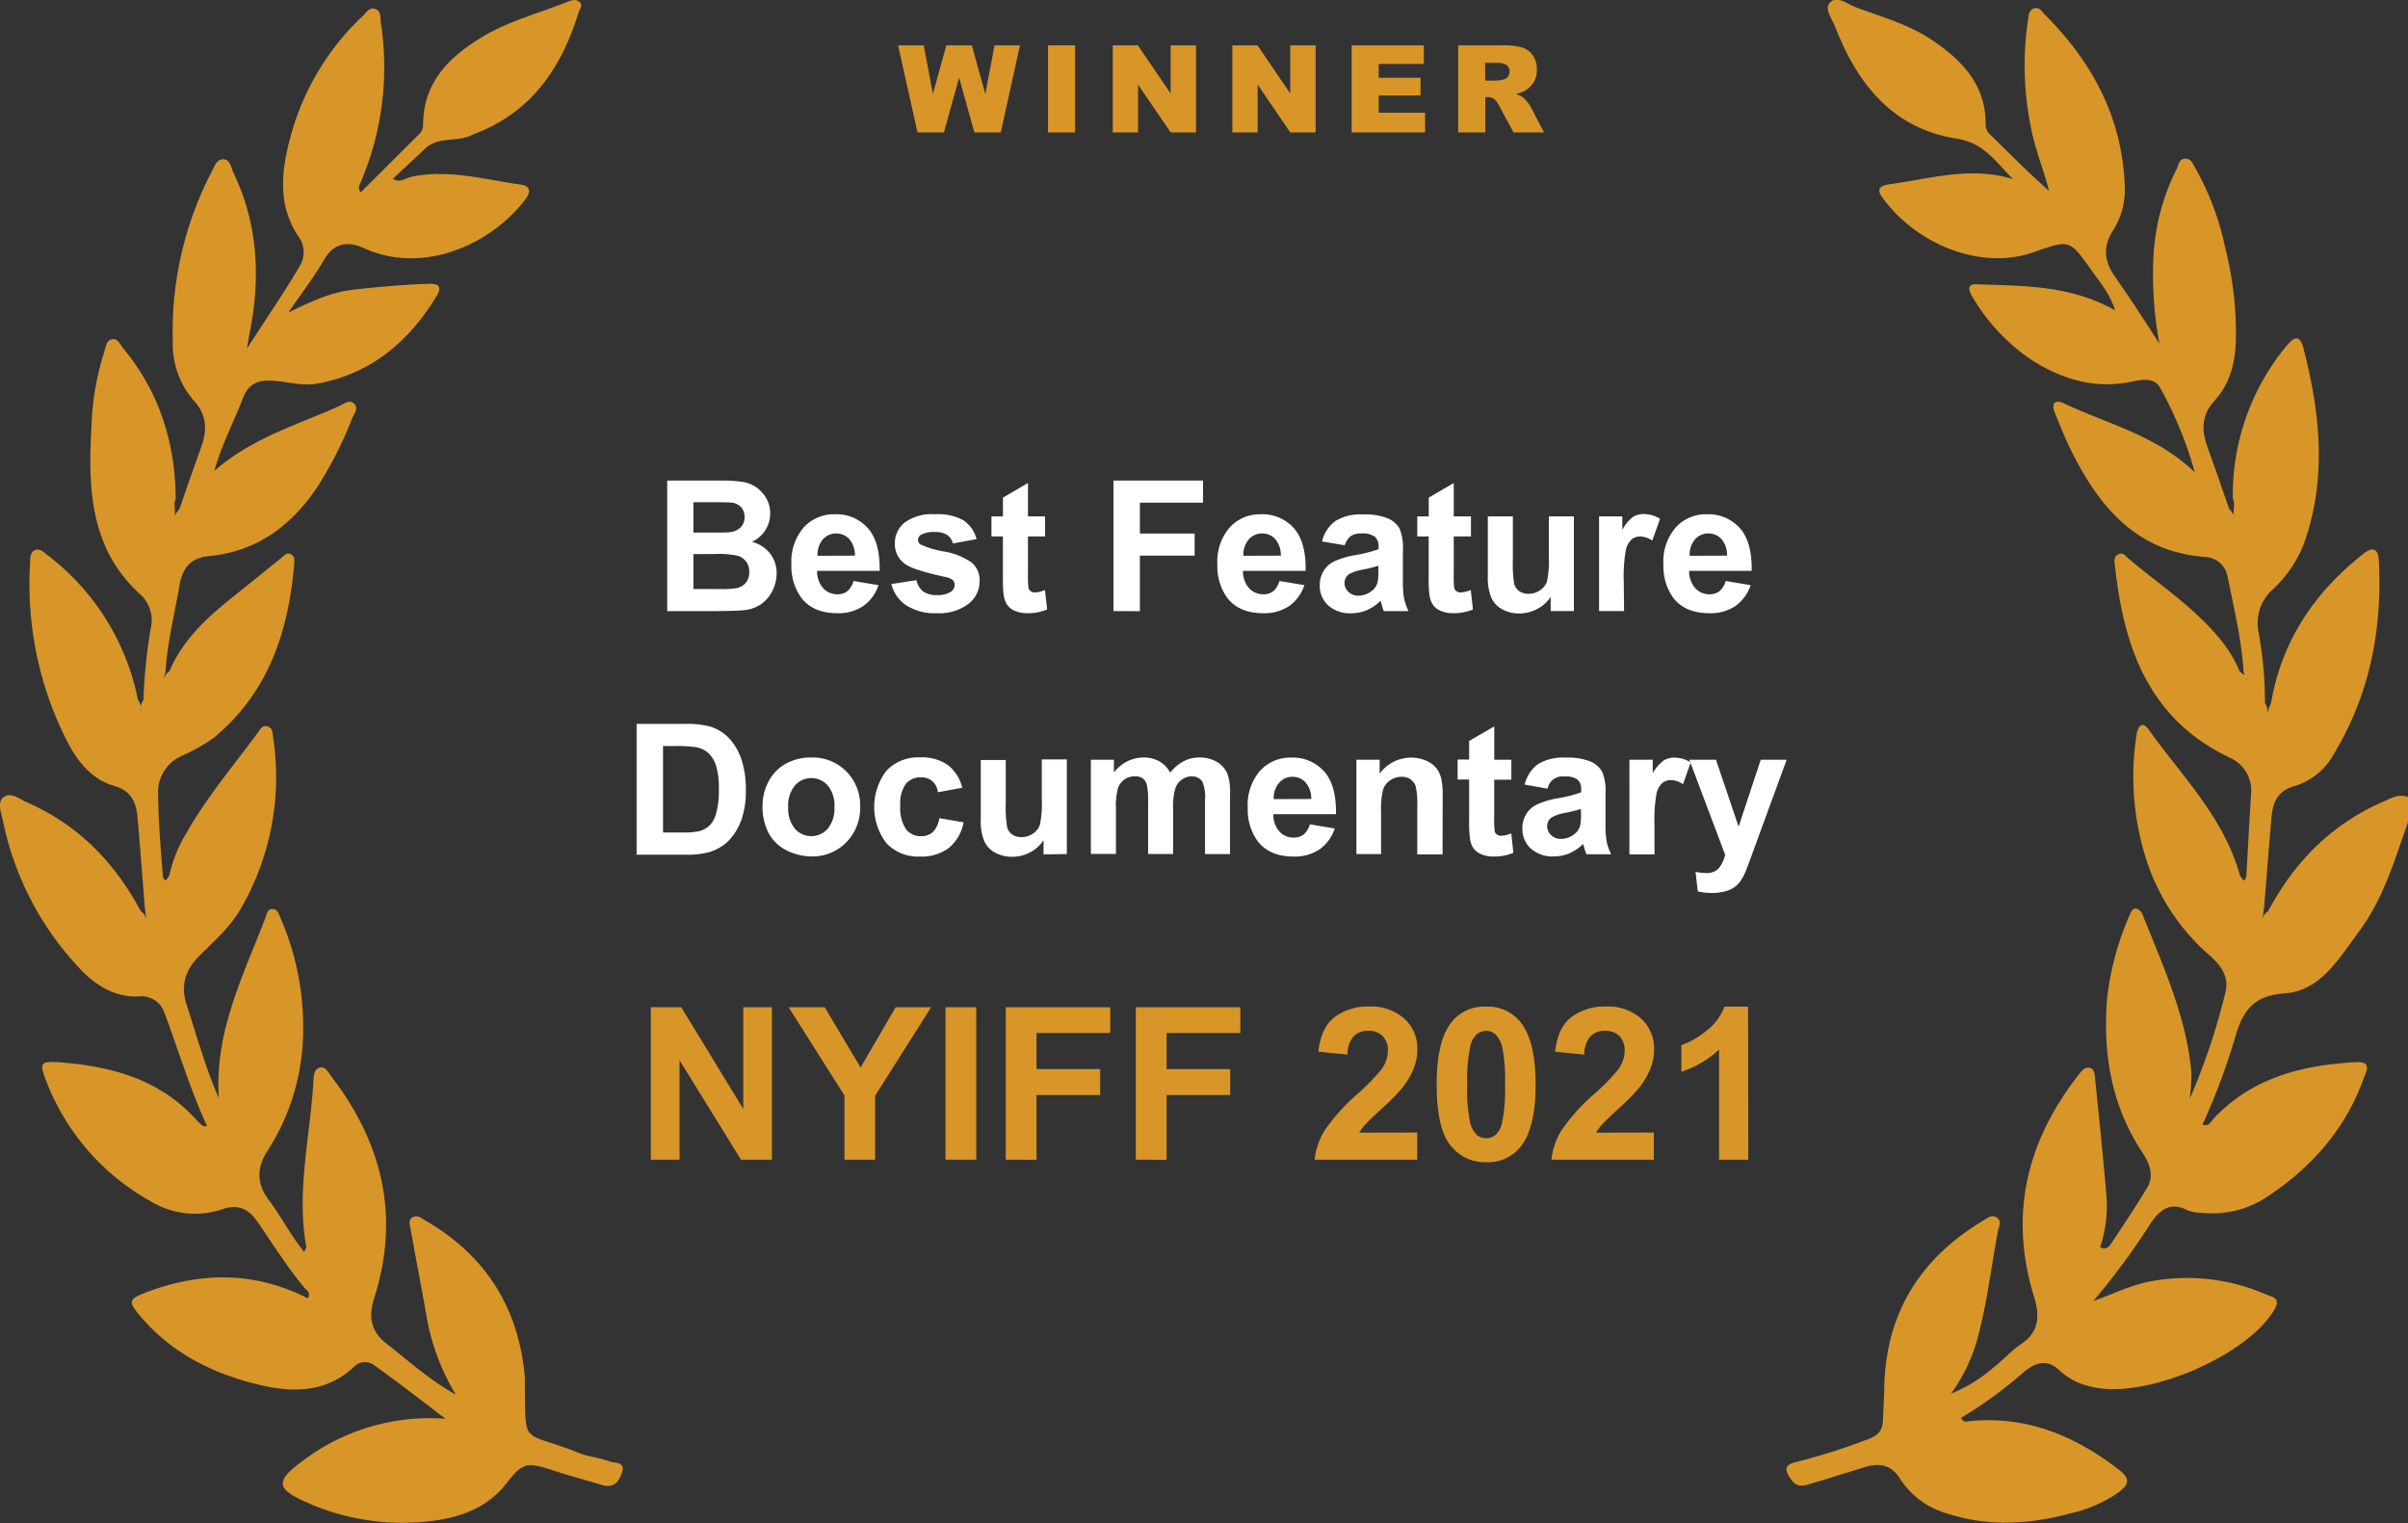 <svg xmlns="http://www.w3.org/2000/svg" viewBox="0 0 395.88 250.35"><rect x="0" y="0" width="395.88" height="250.35" fill="#333333" stroke="none"/><defs><style>.cls-1{fill:#fff;}.cls-2{fill:#d89628;}</style></defs><g id="Layer_2" data-name="Layer 2"><g id="Layer_1-2" data-name="Layer 1"><path class="cls-1" d="M109.69,79h8.58a25,25,0,0,1,3.8.21,5.6,5.6,0,0,1,2.24.88,5.51,5.51,0,0,1,1.65,1.8,4.85,4.85,0,0,1,.66,2.51,5.08,5.08,0,0,1-3,4.66,5.63,5.63,0,0,1,3,1.95,5.19,5.19,0,0,1,1.06,3.24,6.41,6.41,0,0,1-.68,2.84,5.81,5.81,0,0,1-1.87,2.22,6,6,0,0,1-2.9,1c-.73.08-2.47.13-5.23.15h-7.31ZM114,82.55v5h2.85c1.68,0,2.73,0,3.14-.08a2.82,2.82,0,0,0,1.76-.77A2.26,2.26,0,0,0,122.4,85a2.32,2.32,0,0,0-.55-1.62,2.46,2.46,0,0,0-1.63-.76c-.43-.05-1.67-.07-3.71-.07Zm0,8.54v5.74h4a19.38,19.38,0,0,0,3-.13,2.69,2.69,0,0,0,1.58-.86,2.65,2.65,0,0,0,.6-1.82,2.76,2.76,0,0,0-.47-1.64,2.59,2.59,0,0,0-1.35-1,14.47,14.47,0,0,0-3.85-.31Z"/><path class="cls-1" d="M140.32,95.5l4.1.69a6.71,6.71,0,0,1-2.5,3.43,7.31,7.31,0,0,1-4.27,1.18c-2.7,0-4.71-.88-6-2.65a8.88,8.88,0,0,1-1.54-5.36,8.58,8.58,0,0,1,2-6.06,6.66,6.66,0,0,1,5.11-2.19,6.9,6.9,0,0,1,5.48,2.3q2,2.28,1.92,7H134.33a4.19,4.19,0,0,0,1,2.85,3.13,3.13,0,0,0,2.38,1,2.52,2.52,0,0,0,1.62-.53A3.29,3.29,0,0,0,140.32,95.5Zm.23-4.16a4,4,0,0,0-.92-2.72,2.84,2.84,0,0,0-2.14-.93,2.88,2.88,0,0,0-2.23,1,3.85,3.85,0,0,0-.86,2.67Z"/><path class="cls-1" d="M146.54,96l4.13-.63a3.12,3.12,0,0,0,1.07,1.83,3.66,3.66,0,0,0,2.26.62,4.08,4.08,0,0,0,2.4-.59,1.31,1.31,0,0,0,.54-1.1,1,1,0,0,0-.29-.77,3.09,3.09,0,0,0-1.38-.54q-5-1.11-6.31-2a4,4,0,0,1-1.85-3.5,4.33,4.33,0,0,1,1.6-3.4,7.46,7.46,0,0,1,4.95-1.38,8.69,8.69,0,0,1,4.75,1,5.36,5.36,0,0,1,2.14,3.08l-3.89.72a2.41,2.41,0,0,0-.94-1.4,3.47,3.47,0,0,0-2-.48,4.36,4.36,0,0,0-2.33.46,1,1,0,0,0-.47.83.91.91,0,0,0,.41.75,15.31,15.31,0,0,0,3.84,1.15,11.36,11.36,0,0,1,4.6,1.84,3.82,3.82,0,0,1,1.28,3.06,4.68,4.68,0,0,1-1.78,3.67A7.9,7.9,0,0,1,154,100.8a8.65,8.65,0,0,1-5-1.29A5.91,5.91,0,0,1,146.54,96Z"/><path class="cls-1" d="M171.81,84.89v3.29H169v6.26a16.3,16.3,0,0,0,.08,2.22.88.88,0,0,0,.37.52,1.13,1.13,0,0,0,.69.21,5.25,5.25,0,0,0,1.66-.4l.35,3.2a8.19,8.19,0,0,1-3.25.61,5.14,5.14,0,0,1-2-.37,2.89,2.89,0,0,1-1.31-1,3.8,3.8,0,0,1-.58-1.6,19.78,19.78,0,0,1-.13-2.9V88.18H163V84.89h1.89V81.8L169,79.4v5.49Z"/><path class="cls-1" d="M183.06,100.45V79h14.72v3.63H187.4v5.08h9v3.63h-9v9.13Z"/><path class="cls-1" d="M210.34,95.5l4.1.69a6.71,6.71,0,0,1-2.5,3.43,7.31,7.31,0,0,1-4.27,1.18c-2.7,0-4.71-.88-6-2.65a8.94,8.94,0,0,1-1.53-5.36,8.58,8.58,0,0,1,2-6.06,6.66,6.66,0,0,1,5.11-2.19,6.9,6.9,0,0,1,5.48,2.3q2,2.28,1.92,7H204.35a4.15,4.15,0,0,0,1,2.85,3.13,3.13,0,0,0,2.37,1,2.53,2.53,0,0,0,1.63-.53A3.29,3.29,0,0,0,210.34,95.5Zm.23-4.16a4,4,0,0,0-.92-2.72,2.84,2.84,0,0,0-2.14-.93,2.88,2.88,0,0,0-2.23,1,3.85,3.85,0,0,0-.86,2.67Z"/><path class="cls-1" d="M221.09,89.64,217.35,89a5.82,5.82,0,0,1,2.17-3.34,7.89,7.89,0,0,1,4.57-1.09,9.91,9.91,0,0,1,4.1.65,4.14,4.14,0,0,1,1.9,1.66,8.43,8.43,0,0,1,.55,3.68l0,4.81a16.94,16.94,0,0,0,.19,3,9.25,9.25,0,0,0,.74,2.09h-4.07a12.1,12.1,0,0,1-.39-1.22q-.1-.36-.15-.48a7.27,7.27,0,0,1-2.26,1.54,6.46,6.46,0,0,1-2.56.51,5.32,5.32,0,0,1-3.79-1.3,4.35,4.35,0,0,1-1.38-3.3,4.42,4.42,0,0,1,.63-2.35,4.15,4.15,0,0,1,1.76-1.58,13.51,13.51,0,0,1,3.28-1,22.85,22.85,0,0,0,4-1v-.41A2.12,2.12,0,0,0,226,88.2a3.49,3.49,0,0,0-2.21-.51,3.06,3.06,0,0,0-1.72.43A3,3,0,0,0,221.09,89.64ZM226.6,93a24,24,0,0,1-2.51.63,7.25,7.25,0,0,0-2.24.72,1.71,1.71,0,0,0-.81,1.45,2,2,0,0,0,.65,1.49,2.26,2.26,0,0,0,1.64.63,3.54,3.54,0,0,0,2.12-.73,2.62,2.62,0,0,0,1-1.36,8.54,8.54,0,0,0,.16-2Z"/><path class="cls-1" d="M241.83,84.89v3.29H239v6.26a14.65,14.65,0,0,0,.08,2.22.84.84,0,0,0,.37.52,1.13,1.13,0,0,0,.69.21,5.25,5.25,0,0,0,1.66-.4l.35,3.2a8.19,8.19,0,0,1-3.25.61,5.11,5.11,0,0,1-2-.37,2.89,2.89,0,0,1-1.31-1,3.8,3.8,0,0,1-.58-1.6,19.78,19.78,0,0,1-.13-2.9V88.18H233V84.89h1.89V81.8L239,79.4v5.49Z"/><path class="cls-1" d="M254.93,100.45V98.12a5.91,5.91,0,0,1-2.24,2,6.22,6.22,0,0,1-2.92.72,5.71,5.71,0,0,1-2.81-.69,4.05,4.05,0,0,1-1.8-1.93,8.64,8.64,0,0,1-.56-3.44V84.89h4.12V92a20.12,20.12,0,0,0,.22,4,2.19,2.19,0,0,0,.83,1.18,2.6,2.6,0,0,0,1.52.43,3.25,3.25,0,0,0,1.89-.58,3,3,0,0,0,1.15-1.44,17,17,0,0,0,.3-4.19V84.89h4.12v15.56Z"/><path class="cls-1" d="M267,100.45h-4.11V84.89h3.82v2.22A6.44,6.44,0,0,1,268.43,85a3.24,3.24,0,0,1,1.77-.5,5.18,5.18,0,0,1,2.71.78l-1.27,3.59a3.61,3.61,0,0,0-1.93-.68,2.28,2.28,0,0,0-1.47.48,3.27,3.27,0,0,0-.94,1.72,24.32,24.32,0,0,0-.35,5.22Z"/><path class="cls-1" d="M283.7,95.5l4.1.69a6.71,6.71,0,0,1-2.5,3.43A7.31,7.31,0,0,1,281,100.8c-2.7,0-4.71-.88-6-2.65a8.94,8.94,0,0,1-1.53-5.36,8.58,8.58,0,0,1,2-6.06,6.66,6.66,0,0,1,5.11-2.19,6.92,6.92,0,0,1,5.48,2.3q2,2.28,1.92,7H277.7a4.2,4.2,0,0,0,1,2.85,3.13,3.13,0,0,0,2.37,1,2.53,2.53,0,0,0,1.63-.53A3.29,3.29,0,0,0,283.7,95.5Zm.23-4.16a4,4,0,0,0-.92-2.72,2.84,2.84,0,0,0-2.14-.93,2.88,2.88,0,0,0-2.23,1,3.85,3.85,0,0,0-.86,2.67Z"/><path class="cls-1" d="M104.66,119h7.93a15.14,15.14,0,0,1,4.08.41,7.24,7.24,0,0,1,3.24,2,9.42,9.42,0,0,1,2,3.48,15.82,15.82,0,0,1,.71,5.08,14.09,14.09,0,0,1-.66,4.57,9.52,9.52,0,0,1-2.3,3.79,7.72,7.72,0,0,1-3,1.72,13.27,13.27,0,0,1-3.84.45h-8.16Zm4.34,3.63v14.22h3.24a12.33,12.33,0,0,0,2.62-.2,4,4,0,0,0,1.75-.9,4.55,4.55,0,0,0,1.13-2.07,13.72,13.72,0,0,0,.44-3.93,12.65,12.65,0,0,0-.44-3.83,4.92,4.92,0,0,0-1.23-2.08,4.18,4.18,0,0,0-2-1,20.6,20.6,0,0,0-3.56-.2Z"/><path class="cls-1" d="M125.36,132.45a8.48,8.48,0,0,1,1-4,7,7,0,0,1,2.87-2.93,8.5,8.5,0,0,1,4.13-1,7.76,7.76,0,0,1,5.79,2.3,7.91,7.91,0,0,1,2.26,5.79,8,8,0,0,1-2.28,5.85,7.69,7.69,0,0,1-5.74,2.32,9.12,9.12,0,0,1-4.08-1,6.7,6.7,0,0,1-2.95-2.84A9.47,9.47,0,0,1,125.36,132.45Zm4.22.22a5.19,5.19,0,0,0,1.1,3.55,3.59,3.59,0,0,0,5.41,0,5.22,5.22,0,0,0,1.09-3.58,5.11,5.11,0,0,0-1.09-3.51,3.59,3.59,0,0,0-5.41,0A5.16,5.16,0,0,0,129.58,132.67Z"/><path class="cls-1" d="M158.2,129.49l-4,.74a3,3,0,0,0-.93-1.84,2.84,2.84,0,0,0-1.89-.61,3.07,3.07,0,0,0-2.45,1.06,5.44,5.44,0,0,0-.92,3.55,6.28,6.28,0,0,0,.93,3.91,3,3,0,0,0,2.5,1.15,2.76,2.76,0,0,0,1.92-.67,4,4,0,0,0,1.06-2.29l4,.69a7.2,7.2,0,0,1-2.42,4.2,7.47,7.47,0,0,1-4.79,1.42,7.14,7.14,0,0,1-5.44-2.15,9.8,9.8,0,0,1,0-12,7.21,7.21,0,0,1,5.5-2.15,7.46,7.46,0,0,1,4.52,1.23A6.73,6.73,0,0,1,158.2,129.49Z"/><path class="cls-1" d="M171.56,140.45v-2.33a5.88,5.88,0,0,1-2.23,2,6.24,6.24,0,0,1-2.92.72,5.72,5.72,0,0,1-2.82-.69,4.05,4.05,0,0,1-1.8-1.93,8.66,8.66,0,0,1-.55-3.44v-9.85h4.11V132a19.78,19.78,0,0,0,.23,4,2.19,2.19,0,0,0,.83,1.18,2.58,2.58,0,0,0,1.52.43,3.3,3.3,0,0,0,1.89-.58,2.92,2.92,0,0,0,1.14-1.44,16.34,16.34,0,0,0,.31-4.19v-6.57h4.12v15.56Z"/><path class="cls-1" d="M179.34,124.89h3.79V127a6.12,6.12,0,0,1,4.85-2.48,5.26,5.26,0,0,1,2.6.62,4.75,4.75,0,0,1,1.8,1.86,7.15,7.15,0,0,1,2.21-1.86,5.44,5.44,0,0,1,2.53-.62,5.56,5.56,0,0,1,2.9.7,4.2,4.2,0,0,1,1.78,2,9,9,0,0,1,.42,3.22v9.95h-4.11v-8.89a6.66,6.66,0,0,0-.43-3,2,2,0,0,0-1.76-.88,2.8,2.8,0,0,0-1.62.53,2.9,2.9,0,0,0-1.1,1.54,10.93,10.93,0,0,0-.34,3.22v7.47h-4.11v-8.53a12,12,0,0,0-.22-2.92,1.93,1.93,0,0,0-.69-1,2.16,2.16,0,0,0-1.25-.32,3,3,0,0,0-1.71.51,2.85,2.85,0,0,0-1.09,1.48,11,11,0,0,0-.33,3.21v7.56h-4.12Z"/><path class="cls-1" d="M215.33,135.5l4.1.69a6.7,6.7,0,0,1-2.49,3.43,7.33,7.33,0,0,1-4.27,1.18q-4.06,0-6-2.65a8.88,8.88,0,0,1-1.54-5.36,8.63,8.63,0,0,1,2-6.06,6.68,6.68,0,0,1,5.12-2.19,6.88,6.88,0,0,1,5.47,2.3q2,2.28,1.92,7H209.34a4.15,4.15,0,0,0,1,2.85,3.1,3.1,0,0,0,2.37,1,2.55,2.55,0,0,0,1.63-.53A3.22,3.22,0,0,0,215.33,135.5Zm.24-4.16a4,4,0,0,0-.93-2.72,2.83,2.83,0,0,0-2.14-.93,2.86,2.86,0,0,0-2.22,1,3.8,3.8,0,0,0-.87,2.67Z"/><path class="cls-1" d="M237.16,140.45H233v-7.94a12.64,12.64,0,0,0-.26-3.26,2.33,2.33,0,0,0-.86-1.15,2.46,2.46,0,0,0-1.43-.41,3.33,3.33,0,0,0-1.92.59,3,3,0,0,0-1.16,1.55,13.34,13.34,0,0,0-.32,3.57v7H223V124.89h3.82v2.29a6.38,6.38,0,0,1,7.62-2.15,4.25,4.25,0,0,1,1.71,1.26,4.53,4.53,0,0,1,.8,1.72,13,13,0,0,1,.23,2.77Z"/><path class="cls-1" d="M248.47,124.89v3.28h-2.82v6.27a16.3,16.3,0,0,0,.08,2.22.92.92,0,0,0,.37.52,1.14,1.14,0,0,0,.7.21,5.15,5.15,0,0,0,1.65-.4l.35,3.2a8.15,8.15,0,0,1-3.25.61,5.18,5.18,0,0,1-2-.37,3,3,0,0,1-1.31-1,3.67,3.67,0,0,1-.57-1.6,19.31,19.31,0,0,1-.14-2.9v-6.79h-1.89v-3.28h1.89V121.8l4.13-2.4v5.49Z"/><path class="cls-1" d="M254.4,129.64l-3.74-.67a5.82,5.82,0,0,1,2.17-3.34,7.89,7.89,0,0,1,4.57-1.09,9.88,9.88,0,0,1,4.1.65,4.09,4.09,0,0,1,1.9,1.66,8.43,8.43,0,0,1,.55,3.68l0,4.81a16.94,16.94,0,0,0,.19,3,9.25,9.25,0,0,0,.74,2.09h-4.07a12.1,12.1,0,0,1-.39-1.22q-.11-.36-.15-.48a7.45,7.45,0,0,1-2.26,1.54,6.46,6.46,0,0,1-2.56.51,5.32,5.32,0,0,1-3.79-1.3,4.35,4.35,0,0,1-1.38-3.3,4.42,4.42,0,0,1,.63-2.35,4.15,4.15,0,0,1,1.76-1.58,13.51,13.51,0,0,1,3.28-1,22.85,22.85,0,0,0,4-1v-.41a2.12,2.12,0,0,0-.59-1.69,3.49,3.49,0,0,0-2.21-.51,2.47,2.47,0,0,0-2.71,1.95Zm5.51,3.34a24,24,0,0,1-2.51.63,7.25,7.25,0,0,0-2.24.72,1.7,1.7,0,0,0-.8,1.45,2,2,0,0,0,.64,1.49,2.26,2.26,0,0,0,1.64.63,3.54,3.54,0,0,0,2.12-.73,2.62,2.62,0,0,0,1-1.36,8.54,8.54,0,0,0,.16-2Z"/><path class="cls-1" d="M272,140.45h-4.12V124.89h3.83v2.22a6.57,6.57,0,0,1,1.76-2.07,3.27,3.27,0,0,1,1.78-.5,5.2,5.2,0,0,1,2.71.78l-1.27,3.59a3.64,3.64,0,0,0-1.94-.68,2.27,2.27,0,0,0-1.46.48,3.27,3.27,0,0,0-.95,1.72,24.55,24.55,0,0,0-.34,5.22Z"/><path class="cls-1" d="M277.73,124.89h4.38l3.72,11,3.64-11h4.26l-5.49,15-1,2.71a11,11,0,0,1-1,2.08,4.48,4.48,0,0,1-1.12,1.17,4.82,4.82,0,0,1-1.57.69,8,8,0,0,1-2.1.25,10.59,10.59,0,0,1-2.33-.25l-.37-3.22a8.86,8.86,0,0,0,1.74.19,2.6,2.6,0,0,0,2.13-.84,5.76,5.76,0,0,0,1-2.15Z"/><path class="cls-2" d="M107,190.63V165.57H112L122.2,182.3V165.57h4.7v25.06h-5.08l-10.1-16.34v16.34Z"/><path class="cls-2" d="M138.83,190.63V180.08l-9.18-14.51h5.93l5.9,9.91,5.77-9.91h5.83l-9.21,14.55v10.51Z"/><path class="cls-2" d="M155.44,190.63V165.57h5.06v25.06Z"/><path class="cls-2" d="M165.35,190.63V165.57h17.18v4.24H170.41v5.93h10.46V180H170.41v10.65Z"/><path class="cls-2" d="M186.73,190.63V165.57h17.18v4.24H191.79v5.93h10.46V180H191.79v10.65Z"/><path class="cls-2" d="M233,186.17v4.46H216.13a11.59,11.59,0,0,1,1.64-4.8,31.64,31.64,0,0,1,5.4-6,34.22,34.22,0,0,0,4-4.11,5.28,5.28,0,0,0,1-2.94,3.37,3.37,0,0,0-.86-2.47,3.25,3.25,0,0,0-2.39-.86,3.17,3.17,0,0,0-2.39.91,4.64,4.64,0,0,0-1,3l-4.79-.48c.28-2.65,1.18-4.54,2.68-5.69a9,9,0,0,1,5.64-1.73,8.15,8.15,0,0,1,5.83,2,6.56,6.56,0,0,1,2.12,5,8.54,8.54,0,0,1-.61,3.22,12.94,12.94,0,0,1-1.92,3.21,31.21,31.21,0,0,1-3.14,3.19c-1.52,1.39-2.48,2.32-2.88,2.77a7.92,7.92,0,0,0-1,1.34Z"/><path class="cls-2" d="M244.32,165.47a6.84,6.84,0,0,1,5.69,2.6q2.44,3.08,2.45,10.2T250,188.49a6.84,6.84,0,0,1-5.68,2.56,7.15,7.15,0,0,1-5.89-2.81q-2.24-2.81-2.24-10T238.65,168A6.84,6.84,0,0,1,244.32,165.47Zm0,4a2.38,2.38,0,0,0-1.55.56,3.68,3.68,0,0,0-1.06,2,27.39,27.39,0,0,0-.5,6.27,26.94,26.94,0,0,0,.45,6.06,4.17,4.17,0,0,0,1.12,2.19,2.35,2.35,0,0,0,1.54.55,2.4,2.4,0,0,0,1.56-.55,3.78,3.78,0,0,0,1.06-2,27.27,27.27,0,0,0,.49-6.25,27.12,27.12,0,0,0-.44-6.06,4.33,4.33,0,0,0-1.12-2.2A2.36,2.36,0,0,0,244.32,169.45Z"/><path class="cls-2" d="M271.89,186.17v4.46H255.06a11.59,11.59,0,0,1,1.64-4.8,31.64,31.64,0,0,1,5.4-6,34.22,34.22,0,0,0,4-4.11,5.28,5.28,0,0,0,1-2.94,3.37,3.37,0,0,0-.86-2.47,3.25,3.25,0,0,0-2.39-.86,3.17,3.17,0,0,0-2.39.91,4.64,4.64,0,0,0-1,3l-4.79-.48c.28-2.65,1.18-4.54,2.68-5.69a9,9,0,0,1,5.64-1.73,8.17,8.17,0,0,1,5.83,2,6.56,6.56,0,0,1,2.12,5,8.54,8.54,0,0,1-.61,3.22,12.94,12.94,0,0,1-1.92,3.21,31.21,31.21,0,0,1-3.14,3.19c-1.52,1.39-2.48,2.32-2.88,2.77a7.92,7.92,0,0,0-1,1.34Z"/><path class="cls-2" d="M287.42,190.63h-4.8v-18.1a16.57,16.57,0,0,1-6.2,3.64v-4.36a14,14,0,0,0,4.08-2.33,8.91,8.91,0,0,0,3-4h3.89Z"/><path class="cls-2" d="M23.81,149.22c-.4-5-.75-9.94-1.21-14.9-.22-2.42-1-4.32-3.82-5.13-3.79-1.1-6.14-4.14-7.83-7.5a56.88,56.88,0,0,1-6-29.18c0-.79,0-1.72.78-2.08s1.46.34,2.07.82a39.54,39.54,0,0,1,14.88,23.8,2.39,2.39,0,0,1,.45,1.06,5.85,5.85,0,0,1,0,.73c.16-.12,0-.26,0-.41a2.31,2.31,0,0,1,.46-1.38,86.54,86.54,0,0,1,1.18-11.69,5.75,5.75,0,0,0-1.51-5.47c-8.55-7.63-8.79-17.65-8.22-27.9a45.69,45.69,0,0,1,2.08-12.1c.27-.82.34-1.93,1.29-2.13s1.38.94,1.91,1.58c5.91,7.17,8.51,15.5,8.57,24.7-.48.9.09,1.88-.23,2.87a3.44,3.44,0,0,1,.81-1.15c1.19-3.41,2.36-6.82,3.59-10.21,1-2.77,1-5.28-1.14-7.63a14.1,14.1,0,0,1-3.51-9.73,56.84,56.84,0,0,1,6.41-28c.45-.84.76-2,1.9-2s1.26,1.37,1.65,2.18c4.06,8.47,4.49,17.32,2.67,26.39-.11.57-.2,1.14-.44,2.54,3.22-5,6.09-9.18,8.69-13.57a4.35,4.35,0,0,0,0-4.52c-4-5.72-2.94-11.83-1.23-17.8A42.48,42.48,0,0,1,59.68,2.58c.54-.52,1-1.39,1.92-1.14,1.07.29.9,1.35,1,2.2a48.23,48.23,0,0,1-3.24,26.19c-.21.52-.63,1-.07,1.8l9.57-9.53a2.05,2.05,0,0,0,.7-1.55c0-7,4.27-11.15,9.62-14.42C83.55,3.48,88.55,2.2,93.26.31c.59-.24,1.35-.54,2,0s0,1.27-.18,1.86c-2.82,9.11-7.81,16.37-17.15,19.87-.27.11-.53.25-.8.36-2.34.9-5.16.08-7.21,2-1.75,1.67-3.54,3.3-5.34,5,1.18.75,2.1-.15,3.08-.35,6.14-1.26,12.07.47,18,1.31,1.55.22,1.67,1.19.64,2.52-5.71,7.4-16.79,12.3-26.41,7.94-2.76-1.25-5-.94-6.68,2-1.57,2.7-3.5,5.19-5.8,8.55,3.85-1.87,7-3.31,10.48-3.72,4.2-.49,8.39-.85,12.61-1,1.86-.05,2.11.67,1.24,2.08C67.19,56.19,61,61.43,52.22,63.05c-2.58.48-5.06-.36-7.6-.48-2.34-.12-3.83.62-4.73,3-1.41,3.7-3.32,7.2-4.67,11.85,6.38-5.54,13.68-7.57,20.47-10.63.78-.36,1.69-1.12,2.44-.51,1,.82,0,1.85-.3,2.65a63.85,63.85,0,0,1-5.58,11C48,86.32,42.36,90.63,34.44,91.4c-3,.29-4.42,1.82-4.93,4.81-.8,4.72-2,9.38-2.3,14.18a6.18,6.18,0,0,1-.31,1.15c.23-.31.4-.89.94-1.17,2-4.74,5.55-8.26,9.45-11.44,3-2.42,6-4.81,8.94-7.21.44-.35.85-.93,1.51-.65s.69.89.64,1.5c-.93,11.19-4.22,21.28-13.26,28.73a30.42,30.42,0,0,1-5.34,3A6.51,6.51,0,0,0,26,130.72c.05,4.42.42,8.81.77,13.21.35,1.49.7.43,1.06,0a22.65,22.65,0,0,1,2.82-7c3.35-5.9,7.74-11.08,11.76-16.52.39-.53.75-1.29,1.59-1s.8,1,.89,1.68a43.25,43.25,0,0,1-5.32,28.31c-1.7,2.94-4.19,5.16-6.57,7.49s-3.46,4.83-2.29,8.37c1.64,5,3,10.06,5.26,15.25-.71-11,4.07-20.23,7.7-29.74.23-.62.33-1.45,1.27-1.33.67.08.88.74,1.09,1.26a45.06,45.06,0,0,1,3.81,18.82A36.81,36.81,0,0,1,44,189.15c-1.77,2.7-1.9,5.31.2,8.12S47.74,203,50,205.79c.17-.39.39-.64.35-.85-1.64-9.07.61-18,1.16-26.93.06-.94,0-2.2,1-2.5s1.47.79,2,1.49c8.41,11,11.27,23,7,36.41-.91,2.86-.68,5.38,2.1,7.52,3.48,2.66,6.65,5.7,11.32,8.32A37.47,37.47,0,0,1,70.23,217c-.86-5-1.84-10-2.74-15-.11-.63-.42-1.43.32-1.87s1.31,0,1.91.38q15,8.56,16.56,25.79a8.61,8.61,0,0,1,0,.88c.14,10.9-.65,7.82,8.84,11.64,1.62.66,3.44.79,5.07,1.41.81.31,2.61,0,2.1,1.68-.41,1.34-1.21,2.81-3.19,2.23-2.81-.84-5.64-1.6-8.42-2.51-4.07-1.33-4.83-1.13-7.37,2.15-3,3.9-7.28,5.56-11.95,6.19a38.53,38.53,0,0,1-20.7-2.9c-5.28-2.27-5.47-3.56-1-6.85a34.61,34.61,0,0,1,23.57-7c-3.92-3-7.79-6-11.79-8.85a2.48,2.48,0,0,0-3,.09c-4.85,4.71-10.7,4.5-16.53,3-7.22-1.82-13.75-5.15-18.71-10.95-2.27-2.65-2.1-3,1.29-4.24,8.85-3.24,17.57-3.2,26.1,1.15.59-.92-.21-1.33-.59-1.79-2.76-3.32-5.07-7-7.49-10.54-1.48-2.16-3.09-3.33-6.09-2.27a14.07,14.07,0,0,1-11.91-1.5A38.23,38.23,0,0,1,7.61,177.72c-1.19-3.09-1-3.33,2.38-3.07,8.62.65,16.58,2.92,22.57,9.73a6.93,6.93,0,0,0,.87.74s.16,0,.61,0c-2.8-6.12-4.7-12.45-7-18.62a4,4,0,0,0-4.32-2.7c-3.85.15-7-1.83-9.54-4.52A49.66,49.66,0,0,1,.47,134.84c-.28-1.29-1-3,.18-3.84s2.57.36,3.8.9c8.43,3.69,14.45,9.9,18.72,17.93A1.63,1.63,0,0,1,24,151.1,15.12,15.12,0,0,0,23.81,149.22Z"/><path class="cls-2" d="M373.37,115.56c1.75-10.26,7.17-18.24,15.24-24.57,1.47-1.16,2.37-.78,2.47,1.09.6,11.3-1.45,22-7.35,31.79a11,11,0,0,1-6.42,5.32c-2.95.78-3.69,2.82-3.9,5.39-.41,4.88-.79,9.76-1.19,14.64a17.59,17.59,0,0,0-.22,1.88,1.63,1.63,0,0,1,.86-1.27c4.29-8.09,10.38-14.31,18.86-18,1.3-.57,2.6-1.42,4.16-.81v4.12c-2.2,6.23-4.05,12.63-8.07,18-3.27,4.4-6.3,9.76-12.27,10.16-5.64.37-7.08,3.57-8.28,7.91a108.44,108.44,0,0,1-5.17,13.66c1.17.36,1.42-.58,1.84-1,6.36-6.75,14.56-8.78,23.4-9.27,2.77-.15,1.62,1.67,1.26,2.69-3,8.32-8.58,14.64-15.87,19.44a16.18,16.18,0,0,1-10.64,2.64,7.2,7.2,0,0,1-2.57-.47c-2.78-1.42-4.51.11-5.88,2.11a119,119,0,0,1-9.48,12.86c3.35-1.21,5.86-2.45,8.6-3.07a32.36,32.36,0,0,1,19.81,2c1,.41,2.44.54,1.41,2.37-4.37,7.76-21.64,15.06-30.27,12.75a10.69,10.69,0,0,1-4.93-2.48c-2.07-2.06-3.95-1.6-5.92,0a71.84,71.84,0,0,1-10.43,7.62c.34.92,1.13.57,1.73.52,9.22-.81,17,2.47,24.19,8,2,1.56,1.6,2.44,0,3.71a22.41,22.41,0,0,1-8,3.49c-6.74,1.83-13.52,2.21-20.27,0a13.63,13.63,0,0,1-7.66-5.64c-1.46-2.37-3.37-2.69-5.72-2-3,.89-6,1.89-9,2.76-1.09.32-2.22.71-3.15-.6-1.06-1.49-1.46-2.49.85-3a102.67,102.67,0,0,0,11.71-3.71c1.64-.6,2.4-1.44,2.46-3.08s.18-3.53.21-5.29C310,216,315.54,207,325.9,200.73c.73-.45,1.57-1.19,2.41-.57s.3,1.46.16,2.22c-1.05,5.48-1.68,11-3.06,16.44a28.32,28.32,0,0,1-4.65,10.27,24.42,24.42,0,0,0,6.83-4.18c1.64-1.24,3-2.84,4.73-4,3-2,3-4.76,2.08-7.75-4.14-13.44-1.25-25.47,7.25-36.38.48-.62,1-1.42,1.85-1.27s.88,1.2.95,1.93c.64,6.24,1.28,12.48,1.82,18.74a21.52,21.52,0,0,1-1,8.84c1,.47,1.45,0,1.84-.65,2-3,4-6,5.89-9.13,1.22-2,.34-4.09-.79-5.79-5.11-7.72-6.51-16.24-5.8-25.26a46.23,46.23,0,0,1,3.73-13.8c.2-.51.5-1.23,1.21-1a1.78,1.78,0,0,1,.92,1c3.35,8.44,7.19,16.73,8,25.94a32,32,0,0,1-.28,4.3,106.11,106.11,0,0,0,5.85-17.41c.75-2.78-.93-4.75-2.77-6.34a35,35,0,0,1-10.54-16.64,44.61,44.61,0,0,1-1.27-19.49c.17-1.29.94-2.32,2-.81,5.49,7.69,12.4,14.49,15,24,.35.42.71,1.48,1.05,0,.25-4.4.47-8.81.76-13.21a5.94,5.94,0,0,0-3.55-6.21c-13.22-6.31-17.33-18-18.8-31.35-.08-.76-.33-1.68.6-2.08.77-.34,1.23.42,1.73.84,4.88,4.08,10.23,7.63,14.42,12.52a21.09,21.09,0,0,1,3.74,5.93c.41.35.92.63.88.93.23.69.34.38.21.31-.4-.23-.32-.8-.45-1.22-.33-5.3-1.6-10.44-2.63-15.62a3.94,3.94,0,0,0-3.73-3.23c-11.22-.85-17.3-8.13-21.89-17.3-1.05-2.09-1.92-4.27-2.8-6.44-.65-1.59.14-2.15,1.51-1.5,7.16,3.4,15.16,5.2,21.52,11.34a63.3,63.3,0,0,0-5.71-13.92c-.87-1.66-3-1.36-4.61-1C344.44,64,339.07,62.4,334,59.17a31.75,31.75,0,0,1-9.76-10.44c-.52-.84-1-2.06.73-2,7.62.29,15.34.1,22.76,4.29-.86-2.76-2.51-4.64-3.92-6.64-3.54-5-3.58-5-9.25-3-8.69,3.2-19.48-1.12-25.12-8.94-1.35-1.86.46-2.05,1.68-2.22,6.54-.93,13.06-2.89,19.85-.76-2.8-2.72-4.74-6-9.34-6.68-10.46-1.65-16.29-9-19.91-18.34-.5-1.29-1.84-3-.89-4,1.2-1.24,2.9.25,4.3.77,4.21,1.57,8.61,2.78,12.37,5.29,4.94,3.3,9,7.36,8.94,13.93a2.32,2.32,0,0,0,.84,1.78c3.13,3.09,6.24,6.19,9.59,9.18-.93-3.66-2.4-7.1-3.05-10.8a50.74,50.74,0,0,1-.42-17.25c.13-.76.08-1.67,1-1.95s1.25.47,1.71.94c7.75,7.74,12.72,16.79,13.19,28a12.49,12.49,0,0,1-1.91,7.56c-1.74,2.66-1.43,5.13.32,7.6,2.53,3.58,4.9,7.27,7.3,11a62,62,0,0,1-1-13.78,35.88,35.88,0,0,1,3.84-14.93c.32-.65.38-1.66,1.39-1.7s1.27.87,1.65,1.51a45,45,0,0,1,4.93,13.1,57.44,57.44,0,0,1,1.76,15.44c-.14,3.63-1,7-3.51,9.74-2.15,2.35-2.16,4.85-1.16,7.61,1.22,3.4,2.4,6.81,3.59,10.22a3.35,3.35,0,0,1,.81,1.14c-.31-1,.26-2-.23-2.86a38.49,38.49,0,0,1,8.72-25c1.18-1.44,2.25-2.24,2.88.22,2.75,10.66,3.9,21.34.15,32A20.21,20.21,0,0,1,373.52,97a7.48,7.48,0,0,0-2.15,7.23,66,66,0,0,1,1,11.4c.5.57.47,1.23.13,2.53A11.25,11.25,0,0,1,373.37,115.56Z"/><path class="cls-2" d="M147.65,7.45h4.21l1.51,8,2.21-8h4.19l2.22,8,1.51-8h4.18l-3.15,14.32h-4.34l-2.51-9-2.5,9h-4.34Z"/><path class="cls-2" d="M172.3,7.45h4.44V21.77H172.3Z"/><path class="cls-2" d="M182.94,7.45h4.13l5.39,7.92V7.45h4.17V21.77h-4.17l-5.36-7.86v7.86h-4.16Z"/><path class="cls-2" d="M202.6,7.45h4.13l5.39,7.92V7.45h4.17V21.77h-4.17l-5.36-7.86v7.86H202.6Z"/><path class="cls-2" d="M222.22,7.45h11.86v3.06h-7.42v2.27h6.88V15.7h-6.88v2.83h7.63v3.24H222.22Z"/><path class="cls-2" d="M239.73,21.77V7.45h7.38a10.86,10.86,0,0,1,3.13.35A3.36,3.36,0,0,1,252,9.11a3.94,3.94,0,0,1,.66,2.32,3.79,3.79,0,0,1-1.9,3.45,5.38,5.38,0,0,1-1.55.57,4.48,4.48,0,0,1,1.15.53,4.11,4.11,0,0,1,.7.75,5.07,5.07,0,0,1,.62.89l2.15,4.15h-5l-2.37-4.38a3.32,3.32,0,0,0-.8-1.1,1.86,1.86,0,0,0-1.08-.33h-.39v5.81Zm4.45-8.52H246a6.27,6.27,0,0,0,1.17-.19,1.15,1.15,0,0,0,.72-.45,1.3,1.3,0,0,0,.28-.83,1.34,1.34,0,0,0-.44-1.07,2.7,2.7,0,0,0-1.65-.37h-1.94Z"/></g></g></svg>